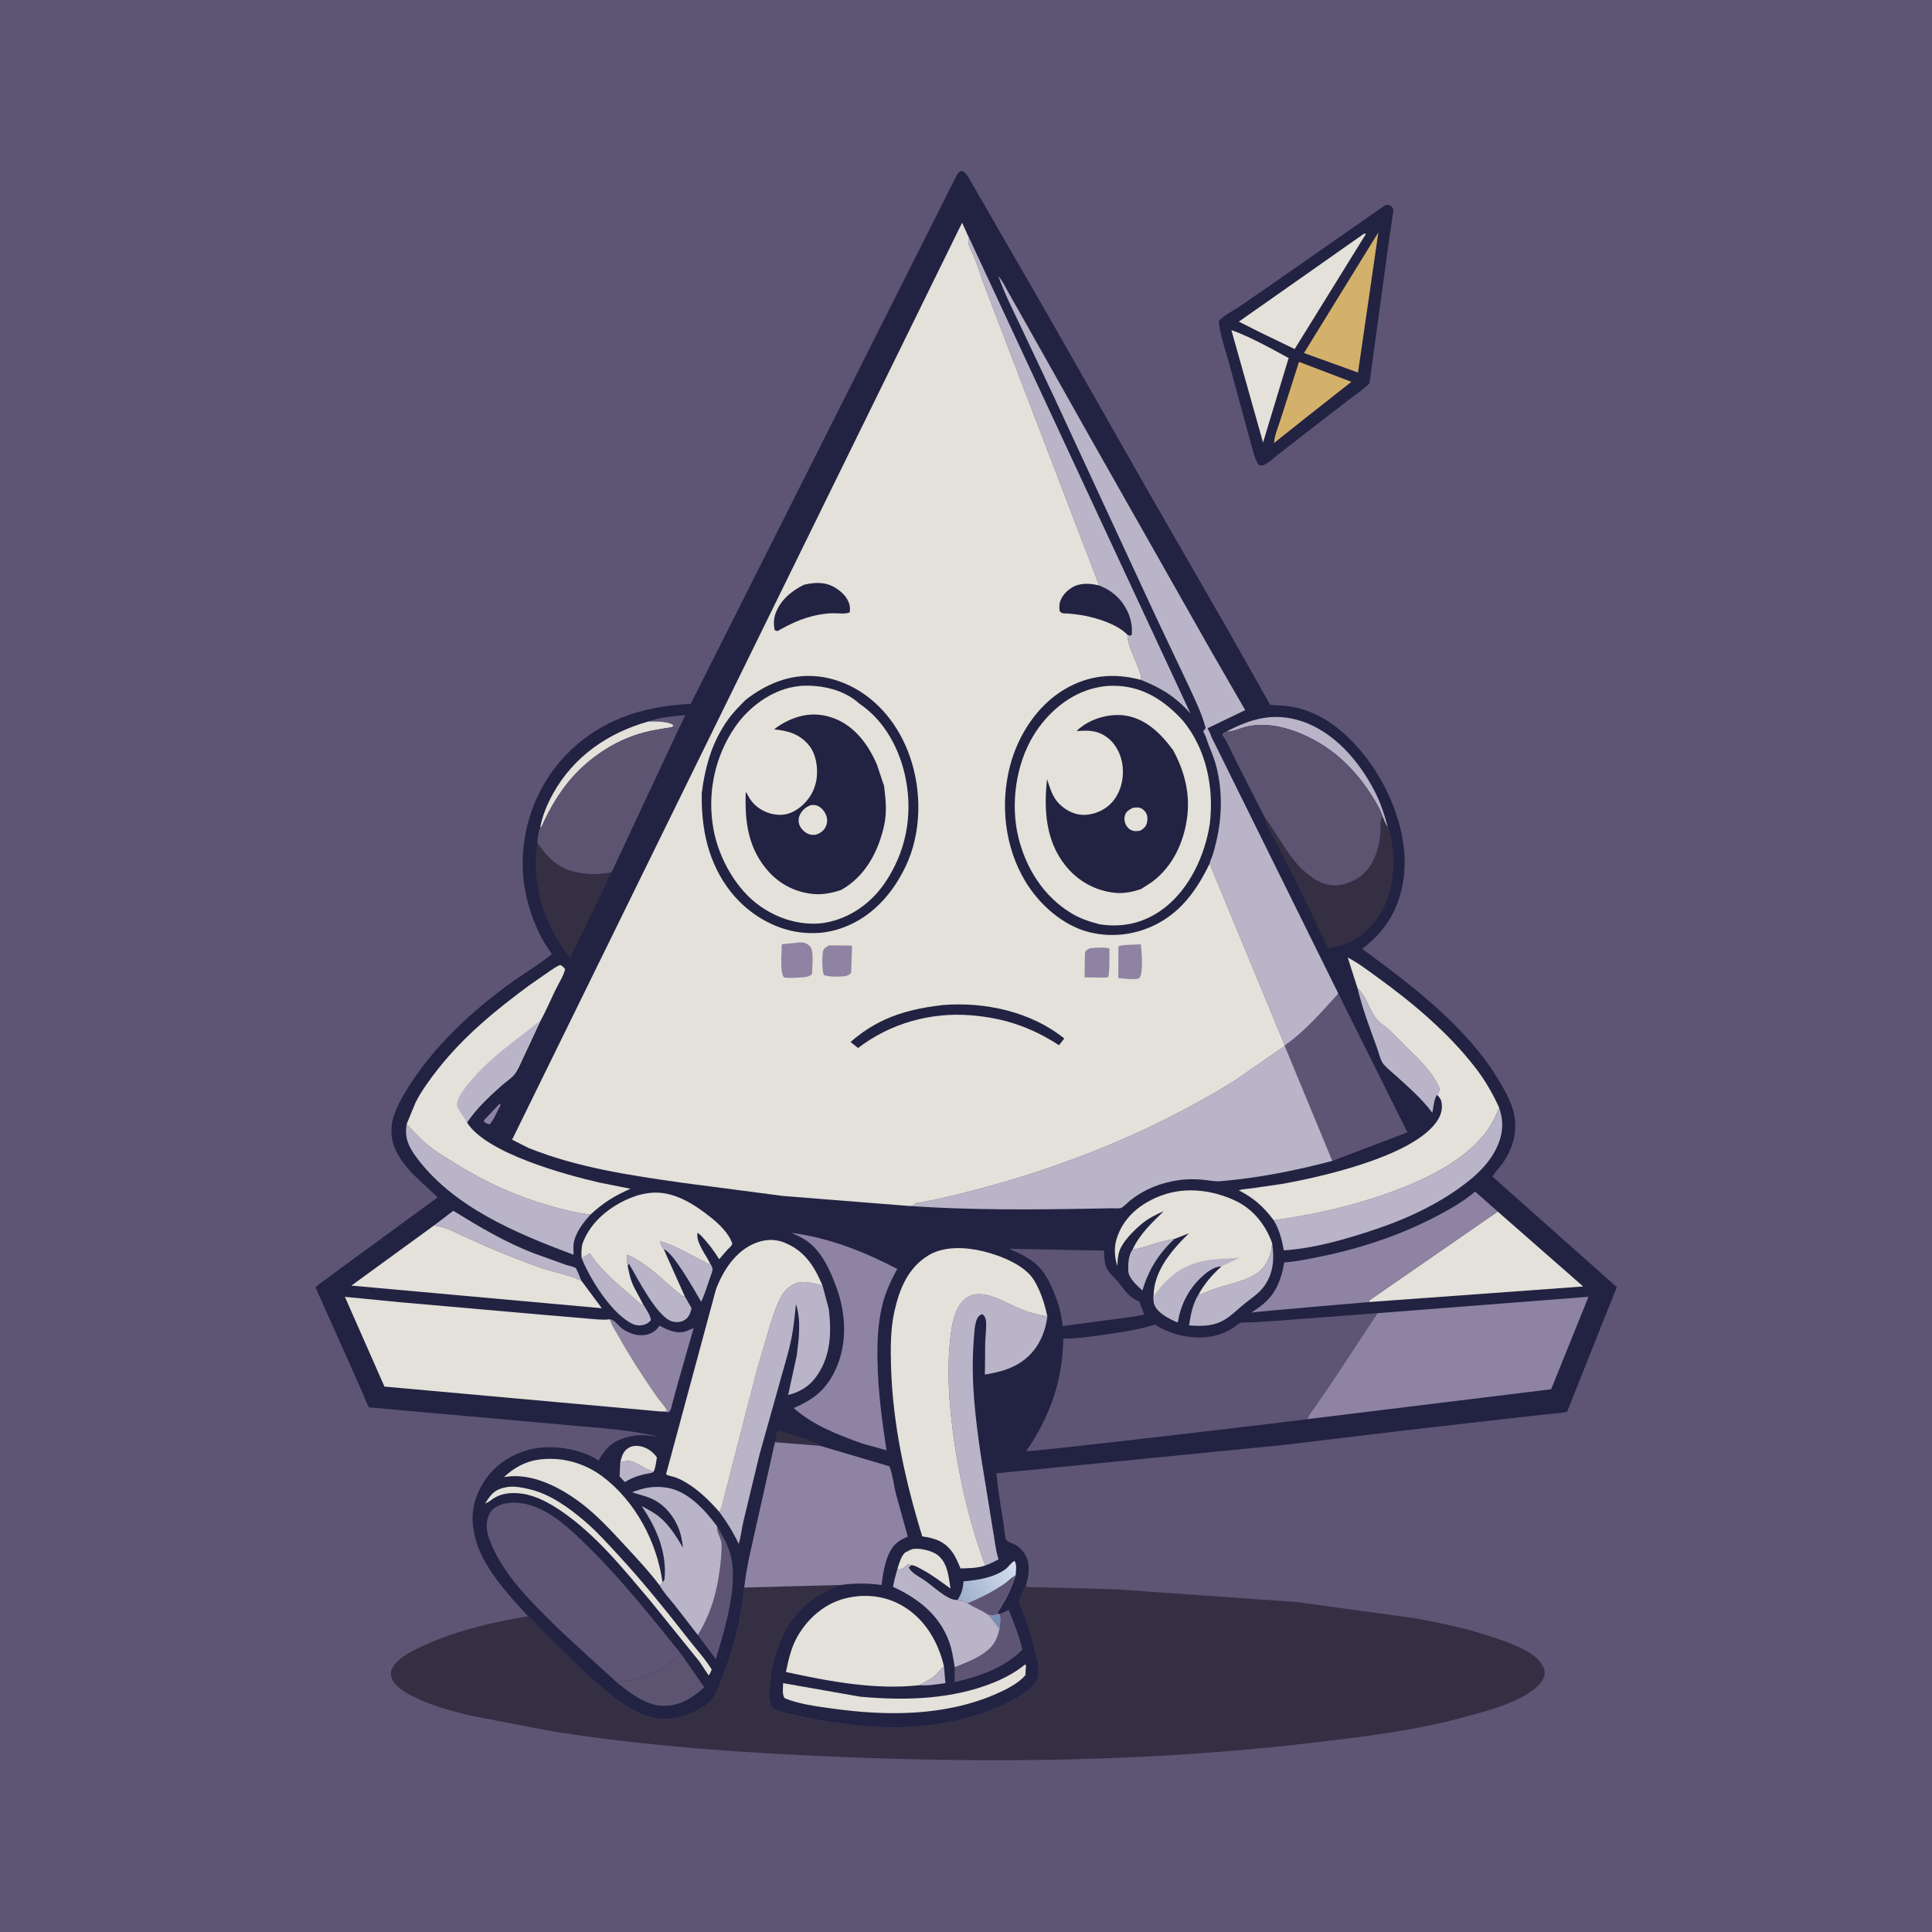 <svg version="1.1" xmlns="http://www.w3.org/2000/svg" style="display: block;" viewBox="0 0 2048 2048" width="1024" height="1024">
<defs>
	<linearGradient id="Gradient1" gradientUnits="userSpaceOnUse" x1="1017.06" y1="1693.48" x2="1073.02" y2="1658.8">
		<stop class="stop0" offset="0" stop-opacity="1" stop-color="rgb(158,174,203)"/>
		<stop class="stop1" offset="1" stop-opacity="1" stop-color="rgb(212,221,238)"/>
	</linearGradient>
</defs>
<path transform="translate(0,0)" fill="rgb(94,85,117)" d="M -0 -0 L 2048 0 L 2048 2048 L -0 2048 L -0 -0 z"/>
<path transform="translate(0,0)" fill="rgb(34,34,66)" d="M 1468.37 217.5 C 1471.69 216.824 1471.8 217.006 1474.87 218.5 C 1475.51 219.5 1476.48 220.355 1476.79 221.5 C 1477.35 223.576 1476.36 227.887 1476.03 230.039 L 1472.74 252.446 L 1451.67 406.356 C 1444.6 413.346 1435.86 419.049 1428.01 425.152 L 1378.8 463.15 L 1353.56 482.847 C 1349.42 486.095 1344.81 490.555 1340.03 492.748 C 1337.51 493.908 1336.99 493.787 1334.5 492.958 C 1329.77 487.333 1327.7 475.296 1325.55 468.268 L 1303.2 386.237 C 1299.15 371.323 1293.5 356.04 1291.89 340.663 C 1297.4 334.067 1307.87 329.072 1314.99 324.228 L 1360 293.096 L 1468.37 217.5 z"/>
<path transform="translate(0,0)" fill="rgb(212,177,106)" d="M 1376.99 383.576 L 1432.51 404.759 L 1383.03 443.739 L 1350.49 469.646 C 1350.95 461.36 1355.43 451.339 1357.89 443.286 L 1376.99 383.576 z"/>
<path transform="translate(0,0)" fill="rgb(227,225,217)" d="M 1305.3 349.874 C 1325.8 357.261 1346.84 369.133 1366.02 379.54 L 1345.87 446.008 L 1338.89 469.122 L 1305.3 349.874 z"/>
<path transform="translate(0,0)" fill="rgb(212,177,106)" d="M 1461.14 246.261 L 1439.55 394.907 L 1398.24 379.996 L 1382.27 374.203 L 1461.14 246.261 z"/>
<path transform="translate(0,0)" fill="rgb(227,225,217)" d="M 1446.21 247.5 L 1447.9 248.047 L 1372.4 370.021 L 1335.56 352.214 L 1313.21 340.947 L 1446.21 247.5 z"/>
<path transform="translate(0,0)" fill="rgb(53,47,68)" d="M 788.879 1682.83 L 892.223 1680.08 C 889.007 1680.85 886.052 1681.52 883.139 1683.11 C 876.375 1686.79 869.62 1689.7 863.197 1694.09 C 842.464 1708.28 829.57 1729.35 822.369 1753.09 C 818.425 1766.1 816.095 1779.62 815.94 1793.22 C 815.88 1798.48 815.616 1803.81 817.5 1808.8 C 821.71 1813.93 831.78 1815.5 838 1817.03 C 862.25 1823.03 887.445 1826.83 912.285 1829.3 C 960.275 1834.06 1011.61 1829.51 1056.26 1810.32 C 1067.78 1805.37 1080.24 1799.57 1089.93 1791.5 C 1095.39 1786.96 1100.06 1782.31 1100.74 1774.89 C 1101.65 1765.03 1098.61 1754.55 1096.04 1745.11 C 1093.19 1734.67 1090.2 1724.09 1086.5 1713.91 C 1084.64 1708.8 1081.85 1703.49 1080.5 1698.27 C 1080.03 1696.43 1081.24 1694.81 1082 1693.21 C 1083.88 1689.3 1085.1 1684.95 1087.3 1681.22 L 1088.48 1681.73 C 1090.9 1682.71 1094.13 1682.42 1096.71 1682.49 L 1115.22 1682.91 L 1183.05 1684.73 L 1375.03 1698.24 L 1500.65 1715.52 C 1531.11 1721.22 1560.87 1727.53 1590.11 1738.06 C 1605.33 1743.53 1629.88 1752.26 1636.48 1768.12 C 1637.88 1771.48 1637.6 1776.27 1635.92 1779.5 C 1632.54 1786 1626.84 1790.73 1620.79 1794.62 C 1600.8 1807.49 1574.93 1813.95 1552.15 1820.23 C 1498.39 1835.05 1440.76 1841.63 1385.5 1848.05 C 1220.34 1867.23 1052.56 1869.26 886.577 1862.23 C 786.07 1857.97 685.824 1851.17 586.381 1835.42 L 500.46 1818.96 C 477.885 1813.64 453.386 1807.16 433.069 1795.74 C 425.514 1791.49 416.835 1785.83 414.627 1776.91 C 413.634 1772.9 414.946 1769.51 417.129 1766.14 C 422.261 1758.21 432.616 1752.52 440.94 1748.29 C 473.058 1732 511.972 1721.83 547.297 1715.44 L 559.887 1713.35 C 561.629 1714.35 564.126 1717.62 565.62 1719.14 L 581.327 1734.93 C 607.885 1761.03 635.847 1791 667.687 1810.58 C 683.045 1820.02 701.302 1825.15 719.227 1820.6 L 721 1820.13 C 731.455 1817.42 742.338 1812.42 750.703 1805.48 C 758.757 1798.8 761.502 1788.74 765.222 1779.32 C 777.763 1747.55 785.702 1716.84 788.879 1682.83 z"/>
<path transform="translate(0,0)" fill="rgb(34,34,66)" d="M 559.887 1713.35 C 538.191 1689.75 509.999 1659.79 503.114 1627.35 L 502.734 1625.5 C 498.474 1605.55 501.936 1588.69 512.5 1571.52 C 523.996 1552.83 542.705 1540.84 563.878 1536.02 C 584.964 1531.23 614.939 1535.58 633.313 1547.48 L 634.455 1548.24 C 638.659 1541.18 642.647 1534.99 649.504 1530.18 C 659.874 1522.91 677.396 1519.7 689.882 1522.02 C 692.128 1522.44 694.222 1522.48 696.5 1522.52 C 669.937 1516.39 642.529 1514.14 615.423 1511.9 L 554.031 1506.38 L 391.241 1491.89 C 388.734 1488.17 387.25 1483.33 385.5 1479.2 L 376.124 1457.97 L 334.543 1364.87 C 336.733 1361.91 340.439 1359.77 343.385 1357.58 L 363.419 1342.75 L 463.942 1269.28 L 436.513 1243.5 C 423.54 1228.7 413.274 1214.74 415.142 1194.02 C 416.491 1179.06 426.188 1162.92 434.105 1150.5 C 460.891 1108.5 499.101 1072.83 539.189 1043.62 C 554.175 1032.7 570.512 1023.05 584.925 1011.47 C 581.557 1005.7 577.463 1000.53 574.329 994.575 C 562.976 973.019 555.299 947.131 554.211 922.75 C 552.268 879.228 567.71 835.14 597.423 803.055 C 633.813 763.76 680.057 748.502 732.126 746.196 L 1013.02 188.074 C 1014.72 184.582 1015.71 182.402 1019.5 181.098 C 1023.89 182.932 1025.27 185.993 1027.7 189.924 L 1113.06 337.94 L 1217.65 521.77 L 1302.75 669.743 L 1346.43 747.151 L 1364.11 748.41 C 1399.85 752.696 1427.31 775.947 1448.54 803.575 C 1474.83 837.788 1493.74 886.895 1487.97 930.5 C 1483.71 962.646 1469.63 986.142 1443.97 1005.87 C 1497.37 1045.02 1556.9 1089.96 1590.5 1148.07 C 1595.84 1157.3 1601.61 1167.62 1604.27 1178.03 C 1609.27 1197.68 1604.42 1216.31 1593.07 1232.83 C 1589.67 1237.78 1585.08 1242.07 1582.05 1247.22 L 1713.87 1364.4 L 1661.18 1496.51 C 1655.5 1497.97 1648.95 1498.2 1643.08 1498.83 L 1610.1 1502.42 L 1488.15 1516.43 L 1360.33 1531.78 L 1056.29 1561.78 C 1057.8 1579.85 1061.15 1597.97 1063.93 1615.9 C 1064.6 1620.21 1064.87 1628.86 1066.7 1632.55 C 1067.69 1634.53 1074.64 1636.45 1076.83 1637.8 C 1081.07 1640.39 1085.32 1644.98 1087.5 1649.43 C 1092.49 1659.61 1090.49 1670.89 1087.3 1681.22 C 1085.1 1684.95 1083.88 1689.3 1082 1693.21 C 1081.24 1694.81 1080.03 1696.43 1080.5 1698.27 C 1081.85 1703.49 1084.64 1708.8 1086.5 1713.91 C 1090.2 1724.09 1093.19 1734.67 1096.04 1745.11 C 1098.61 1754.55 1101.65 1765.03 1100.74 1774.89 C 1100.06 1782.31 1095.39 1786.96 1089.93 1791.5 C 1080.24 1799.57 1067.78 1805.37 1056.26 1810.32 C 1011.61 1829.51 960.275 1834.06 912.285 1829.3 C 887.445 1826.83 862.25 1823.03 838 1817.03 C 831.78 1815.5 821.71 1813.93 817.5 1808.8 C 815.616 1803.81 815.88 1798.48 815.94 1793.22 C 816.095 1779.62 818.425 1766.1 822.369 1753.09 C 829.57 1729.35 842.464 1708.28 863.197 1694.09 C 869.62 1689.7 876.375 1686.79 883.139 1683.11 C 886.052 1681.52 889.007 1680.85 892.223 1680.08 L 788.879 1682.83 C 785.702 1716.84 777.763 1747.55 765.222 1779.32 C 761.502 1788.74 758.757 1798.8 750.703 1805.48 C 742.338 1812.42 731.455 1817.42 721 1820.13 L 719.227 1820.6 C 701.302 1825.15 683.045 1820.02 667.687 1810.58 C 635.847 1791 607.885 1761.03 581.327 1734.93 L 565.62 1719.14 C 564.126 1717.62 561.629 1714.35 559.887 1713.35 z"/>
<path transform="translate(0,0)" fill="rgb(142,131,162)" d="M 529.095 1170.5 C 530.239 1170.47 529.616 1170.37 530.909 1171.05 C 527.147 1177.47 523.871 1186.56 519.016 1191.93 L 516.5 1191.07 L 513.161 1189.5 L 513.115 1187.5 L 529.095 1170.5 z"/>
<path transform="translate(0,0)" fill="rgb(185,180,199)" d="M 1000.65 1766.44 L 1002.19 1784.24 C 993.636 1785.24 983.526 1787.24 974.952 1786.35 C 981.82 1781.61 988.676 1779.68 994.325 1772.82 C 996.05 1770.73 997.809 1768.97 999.834 1767.16 L 1000.65 1766.44 z"/>
<path transform="translate(0,0)" fill="rgb(94,85,117)" d="M 687.628 764.722 C 700.075 760.068 713.437 759.504 726.521 757.991 L 719.281 773.023 L 712.031 770.943 L 713.765 769.468 L 713 767.945 C 704.906 764.39 696.297 764.861 687.628 764.722 z"/>
<path transform="translate(0,0)" fill="rgb(53,47,68)" d="M 821.456 1528.82 C 822.089 1525.77 822.646 1518.64 824.556 1516.49 C 835.849 1519.42 846.827 1522.44 857.689 1526.74 C 861.836 1528.38 865.992 1529.43 869.258 1532.59 L 821.456 1528.82 z"/>
<path transform="translate(0,0)" fill="rgb(185,180,199)" d="M 657.529 1550 C 660.449 1549.33 664.124 1548.27 667.129 1548.73 C 675.562 1550.03 684.087 1557.89 692.972 1559.92 C 691.485 1561.02 691.876 1561.04 690.432 1561.3 C 679.155 1563.37 672.332 1565.25 662.271 1571.01 L 656.773 1565 L 657.529 1550 z"/>
<path transform="translate(0,0)" fill="rgb(227,225,217)" d="M 657.529 1550 C 659.319 1543.35 660.635 1537.82 667.184 1534.3 C 671.266 1532.1 677.317 1532.39 681.596 1533.8 C 687.694 1535.79 692.724 1539.72 696.334 1544.97 C 695.536 1550.05 695.01 1555.16 692.972 1559.92 C 684.087 1557.89 675.562 1550.03 667.129 1548.73 C 664.124 1548.27 660.449 1549.33 657.529 1550 z"/>
<path transform="translate(0,0)" fill="rgb(227,225,217)" d="M 951.302 1663.01 C 952.89 1658.02 955.542 1648.39 959.932 1645.47 L 961.658 1644.63 C 963.41 1643.74 965.066 1642.71 967 1642.22 C 974.098 1640.44 987.75 1643.79 993.5 1648.11 C 1004.75 1656.57 1005.45 1671.13 1007.6 1683.92 C 997.958 1677.05 988.37 1669.71 977.956 1664.04 C 974.193 1661.99 970.365 1659.56 966.058 1659.04 L 962 1658.34 L 959.197 1661.15 C 957.453 1662.88 955.845 1663.24 953.52 1663.85 L 951.302 1663.01 z"/>
<path transform="translate(0,0)" fill="rgb(185,180,199)" d="M 1200.47 1324.87 C 1215.47 1321.8 1229.5 1315.69 1244.89 1313.38 C 1228.24 1328.83 1217.4 1346.21 1211.03 1368.01 C 1205.49 1362.77 1196.19 1355.01 1195.98 1347.04 C 1195.79 1339.79 1196.11 1331.73 1200 1325.32 L 1200.47 1324.87 z"/>
<path transform="translate(0,0)" fill="rgb(185,180,199)" d="M 703.628 1324.29 C 701.472 1321.81 700.575 1318.74 699.428 1315.71 C 708.012 1317.93 716.105 1321.77 724 1325.76 L 745.617 1336.89 C 746.375 1337.29 750.29 1339.76 750.973 1339.79 C 751.557 1339.81 752.054 1339.34 752.595 1339.12 C 753.116 1339.36 754.774 1342.84 755.01 1343.5 C 756.075 1346.47 753.87 1350.96 752.897 1353.82 C 749.892 1362.66 747.174 1371.45 743.295 1379.96 C 736.937 1369.27 714.125 1327.81 703.628 1324.29 z"/>
<path transform="translate(0,0)" fill="rgb(227,225,217)" d="M 687.628 764.722 C 696.297 764.861 704.906 764.39 713 767.945 L 713.765 769.468 L 712.031 770.943 C 699.233 772.812 686.533 774.89 674.221 778.959 C 644.828 788.673 617.156 808.985 598.698 833.746 C 588.934 846.844 580.664 861.24 574.203 876.243 C 573.681 876.64 573.191 877.093 572.615 877.406 C 574.96 864.387 580.142 852.187 586.585 840.688 C 608.562 801.466 644.951 776.671 687.628 764.722 z"/>
<path transform="translate(0,0)" fill="rgb(185,180,199)" d="M 625.366 1328.79 C 640.134 1351.13 660.805 1365.7 680.358 1383.49 L 681.662 1382.69 L 682.053 1382.94 C 684.534 1387.34 689.771 1394.62 689.904 1399.5 C 688.629 1400.85 687.454 1402.23 685.749 1403.05 C 680.862 1405.39 675.814 1405.71 670.849 1403.5 C 649.119 1393.85 625.004 1355.31 616.603 1333.62 L 625.366 1328.79 z"/>
<path transform="translate(0,0)" fill="rgb(185,180,199)" d="M 1299.94 775.52 C 1326.2 761.826 1349.71 755.016 1378.75 764.176 C 1413.6 775.166 1440.66 806.666 1456.94 838.259 C 1463.34 850.665 1467.65 863.599 1471.22 877.07 C 1468.57 873.526 1467.04 869.306 1465.35 865.253 L 1465.34 865.051 C 1463.12 857.738 1458.26 849.911 1454.21 843.466 C 1441.98 824.007 1426.63 806.689 1407.74 793.5 C 1384.98 777.621 1352.28 764.176 1324.09 769.701 L 1322.5 770.039 C 1315.99 771.391 1307.55 775.506 1301.29 775.544 L 1299.94 775.52 z"/>
<path transform="translate(0,0)" fill="url(#Gradient1)" d="M 1015.07 1696.01 C 1019.43 1689.07 1020.7 1684.24 1021.41 1676.28 C 1036.12 1675.07 1053.4 1672.37 1065.74 1663.48 C 1069.18 1661 1071.79 1656.34 1075.5 1654.6 C 1078.04 1658.82 1076.94 1665.1 1076.6 1669.82 C 1074.44 1676.63 1071.92 1683.06 1068.83 1689.51 C 1066.38 1694.61 1063.6 1699.46 1060.66 1704.3 C 1059.39 1706.38 1057.37 1708.54 1057.51 1711 C 1054.59 1712.74 1051.15 1712.1 1047.88 1711.95 C 1041.09 1707 1032.57 1704.45 1025.61 1699.42 C 1023.77 1698.06 1022.9 1697.49 1020.57 1697.18 C 1019.05 1696.97 1018.1 1696.9 1016.53 1696.46 L 1015.07 1696.01 z"/>
<path transform="translate(0,0)" fill="rgb(94,85,117)" d="M 1076.6 1669.82 C 1074.44 1676.63 1071.92 1683.06 1068.83 1689.51 C 1066.38 1694.61 1063.6 1699.46 1060.66 1704.3 C 1059.39 1706.38 1057.37 1708.54 1057.51 1711 C 1054.59 1712.74 1051.15 1712.1 1047.88 1711.95 C 1041.09 1707 1032.57 1704.45 1025.61 1699.42 C 1039.28 1694.04 1051.94 1687.37 1064.15 1679.21 C 1067.95 1676.67 1070.97 1673.17 1074.88 1670.82 L 1076.6 1669.82 z"/>
<path transform="translate(0,0)" fill="rgb(185,180,199)" d="M 665.346 1341.75 C 664.521 1337.9 664.777 1333.95 664.813 1330.04 C 688.073 1339.94 704.336 1359.59 724.303 1374.53 L 725.709 1373.73 L 733.176 1386.92 C 731.656 1391.68 730.617 1396.12 726.187 1398.99 C 722.032 1401.68 717.783 1401.96 713 1400.88 C 696.746 1397.18 675.148 1353.51 666.576 1339.5 L 665.346 1341.75 z"/>
<path transform="translate(0,0)" fill="rgb(94,85,117)" d="M 1059.49 1710.91 L 1069.31 1706.59 C 1074.86 1720.33 1080.36 1734.24 1083.82 1748.68 C 1064.39 1768.18 1038.15 1777.02 1011.87 1783.09 L 1012.05 1767.33 C 1021.84 1763.48 1031.89 1759.62 1040.79 1753.9 C 1051.94 1746.73 1056.64 1739.85 1059.46 1727.08 C 1060.27 1721.63 1061.04 1716.27 1059.49 1710.91 z"/>
<path transform="translate(0,0)" fill="rgb(227,225,217)" d="M 538.011 1576.26 C 545.845 1575.21 553.57 1576.82 561.153 1578.6 C 583.058 1583.75 602.637 1597.89 619.5 1612.23 C 632.169 1623 643.393 1635.45 654.665 1647.64 C 681.03 1676.15 705.405 1706.4 729.295 1737.01 C 737.594 1747.64 747.426 1758.38 754.5 1769.79 L 751.849 1775.5 L 750.854 1775.5 L 741.212 1761.02 L 689.174 1696.69 C 660.747 1662.99 631.738 1626.95 595.045 1601.86 C 582.781 1593.47 568.512 1585.51 553.568 1583.37 C 542.096 1581.72 530.326 1582.74 520.896 1589.97 C 518.664 1591.69 516.743 1592.73 514.168 1593.86 L 517.336 1589.04 C 523.165 1580.56 528.003 1578.08 538.011 1576.26 z"/>
<path transform="translate(0,0)" fill="rgb(94,85,117)" d="M 760.169 1617.99 C 765.319 1626.83 770.808 1636.17 773.809 1646 C 781.473 1671.11 773.626 1705.87 767.061 1730.55 L 758.841 1758.8 L 739.719 1733.2 C 753.616 1710.88 760.35 1687 763.367 1661 C 764.295 1653 765.377 1644.56 764.888 1636.5 C 764.491 1629.96 760.046 1625.61 760.13 1619 L 760.169 1617.99 z"/>
<path transform="translate(0,0)" fill="rgb(185,180,199)" d="M 460.004 1299.09 L 480.477 1283.49 C 508.287 1300.57 535.687 1316.97 566.301 1328.68 L 600.036 1340.81 C 601.731 1341.38 608.992 1342.99 610.082 1344.05 C 611.948 1345.85 614.952 1355.04 616.378 1357.71 C 603.049 1351.17 586.219 1348.53 572.062 1343.5 C 540.699 1332.35 510.697 1319.67 480.699 1305.34 C 473.808 1302.05 467.5 1300.27 460.004 1299.09 z"/>
<path transform="translate(0,0)" fill="rgb(185,180,199)" d="M 1348.5 1317.77 C 1351.01 1334.61 1350 1350.32 1339.37 1364.37 C 1334.23 1371.17 1326.8 1375.97 1320.19 1381.25 C 1306.79 1391.96 1298.71 1402.75 1280.3 1404.93 C 1273.66 1405.72 1267.11 1405.53 1260.46 1404.95 C 1262.15 1393.78 1264.18 1382.5 1270.18 1372.72 L 1270.27 1372.7 C 1276.41 1370.97 1282.3 1367.97 1288.39 1365.92 C 1303.6 1360.81 1324.16 1357.71 1336.26 1346.52 C 1344.31 1339.09 1347.85 1328.43 1348.5 1317.77 z"/>
<path transform="translate(0,0)" fill="rgb(92,84,112)" d="M 721.759 1752.94 L 746.59 1788.59 C 733.747 1800.4 719.647 1809.01 701.5 1808.23 C 684.258 1807.48 666.13 1793.61 653.243 1782.87 C 662.3 1781.66 671.757 1780.76 680.5 1777.99 C 695.155 1773.35 710.491 1763.27 721.759 1752.94 z"/>
<path transform="translate(0,0)" fill="rgb(185,180,199)" d="M 1439 1047.36 C 1449.96 1057.24 1452.5 1076.94 1464.7 1085.5 C 1473.99 1092.02 1481.76 1100.78 1489.72 1108.83 C 1502.99 1122.25 1518.92 1136.07 1526.01 1154 C 1525.82 1156.92 1525 1158.27 1523.54 1160.72 C 1520.17 1163.53 1519.53 1174.71 1518.25 1179.61 C 1507.98 1165.5 1494.07 1153.39 1481.21 1141.64 C 1476.54 1137.38 1471.06 1133.11 1466.88 1128.43 C 1463.4 1124.55 1461.66 1116.18 1459.85 1111.19 C 1452.25 1090.29 1444.08 1069.01 1439 1047.36 z"/>
<path transform="translate(0,0)" fill="rgb(142,131,162)" d="M 646.6 1398.49 C 651.715 1399.22 654.499 1404.4 658.382 1407.46 C 668.272 1415.26 683.788 1419.18 694.547 1410.42 C 696.334 1408.97 697.769 1407.1 699.154 1405.27 C 707.545 1409.73 717.056 1414.3 726.796 1411.31 L 735.295 1407.78 L 718.4 1466.83 L 712.543 1488.31 C 711.722 1491.31 711.377 1494.99 709 1497 C 705.908 1496.82 702.752 1496.77 699.708 1496.19 L 707.698 1495.64 C 703.658 1489.46 698.601 1483.89 694.375 1477.77 C 680.464 1457.63 667.174 1437.01 655.258 1415.62 C 652.206 1410.14 648.206 1404.58 646.6 1398.49 z"/>
<path transform="translate(0,0)" fill="rgb(227,225,217)" d="M 1086.49 1764.5 L 1087.59 1765.17 L 1086.94 1775.66 C 1080.02 1784.35 1065.88 1791.29 1055.9 1795.65 C 1001.09 1819.54 939.624 1819.15 881.5 1811.04 C 865.242 1808.77 847.811 1806.52 832.453 1800.5 L 831.54 1799.73 C 828.94 1796.67 830.15 1788.24 830.133 1784.22 L 911.863 1798.56 C 956.01 1802.56 1001.8 1801.79 1044 1787.1 C 1058.89 1781.91 1074.33 1774.62 1086.49 1764.5 z"/>
<path transform="translate(0,0)" fill="rgb(185,180,199)" d="M 951.302 1663.01 L 953.52 1663.85 C 955.845 1663.24 957.453 1662.88 959.197 1661.15 L 962 1658.34 L 966.058 1659.04 C 965.035 1660.15 964.856 1660.65 963.367 1661.11 C 964.724 1666.44 973.331 1670.72 977.862 1673.76 C 987.211 1679.24 1004.39 1697.29 1015.07 1696.01 L 1016.53 1696.46 C 1018.1 1696.9 1019.05 1696.97 1020.57 1697.18 C 1022.9 1697.49 1023.77 1698.06 1025.61 1699.42 C 1032.57 1704.45 1041.09 1707 1047.88 1711.95 C 1051.15 1712.1 1054.59 1712.74 1057.51 1711 L 1059.49 1710.91 C 1061.04 1716.27 1060.27 1721.63 1059.46 1727.08 C 1056.64 1739.85 1051.94 1746.73 1040.79 1753.9 C 1031.89 1759.62 1021.84 1763.48 1012.05 1767.33 C 1010.55 1758.22 1009.37 1749.4 1006.23 1740.66 C 995.843 1711.76 973.512 1694.66 946.671 1682.07 L 948.287 1674.18 L 951.302 1663.01 z"/>
<path transform="translate(0,0)" fill="rgb(124,142,181)" d="M 1057.51 1711 L 1059.49 1710.91 C 1061.04 1716.27 1060.27 1721.63 1059.46 1727.08 L 1047.88 1711.95 C 1051.15 1712.1 1054.59 1712.74 1057.51 1711 z"/>
<path transform="translate(0,0)" fill="rgb(53,47,68)" d="M 569.469 893.29 L 575.512 901.427 C 579.661 907.173 586.017 913.175 592 916.944 L 593.135 917.689 C 601.539 923.131 610.716 925.011 620.5 926.078 L 622.534 926.312 C 630.847 927.225 640.189 926.396 648.345 924.643 L 604.456 1015.27 L 600.929 1011.03 C 575.773 977.258 563.098 935.325 569.469 893.29 z"/>
<path transform="translate(0,0)" fill="rgb(227,225,217)" d="M 699.476 1680.91 C 688.12 1665.83 674.827 1651.68 662.016 1637.83 C 647.572 1622.21 632.465 1605.74 615.378 1592.95 C 593.269 1576.4 564.102 1561.12 535.621 1565.56 L 534.189 1565.79 C 544.223 1556.35 556.295 1549.45 570.04 1547.39 C 594.296 1543.76 619.133 1550.44 638.711 1565.16 C 673.468 1591.29 696.493 1634.68 702.276 1677.38 C 700.855 1678.6 700.387 1679.33 699.476 1680.91 z"/>
<path transform="translate(0,0)" fill="rgb(94,85,117)" d="M 1069.69 1323.81 L 1170.29 1325.71 C 1170.61 1331.29 1170.48 1337.73 1172.59 1342.96 C 1175.44 1350 1180.13 1352.85 1184.74 1358.26 C 1192.15 1366.96 1195.34 1374.49 1206.81 1379.28 L 1207.69 1379.64 L 1213.01 1393.48 L 1201.41 1395.72 L 1126.33 1405.72 C 1125.67 1394.64 1122.63 1383.8 1118.62 1373.5 C 1114.7 1363.44 1109.36 1351.71 1102.02 1343.68 C 1093.48 1334.33 1081.11 1328.76 1069.69 1323.81 z"/>
<path transform="translate(0,0)" fill="rgb(53,47,68)" d="M 1465.35 865.253 C 1467.04 869.306 1468.57 873.526 1471.22 877.07 L 1472.16 877.753 C 1474.37 884.436 1475.35 891.584 1476.19 898.562 C 1479.47 926.026 1474.82 955.083 1457.19 977.069 C 1444.41 992.994 1428.21 1002.86 1407.92 1004.99 L 1371.72 930.196 L 1352.01 891.953 C 1347.68 883.605 1342.49 875.252 1340.37 866.025 C 1356 886.55 1367.11 912.913 1388.5 928.404 L 1389.5 929.114 C 1393.39 931.967 1396.93 934.112 1401.44 935.897 C 1412.95 940.46 1423.05 938.946 1434.15 933.798 C 1454.02 924.587 1461.81 902.876 1463.41 882.377 C 1463.78 877.614 1462.83 871.219 1464.65 866.816 L 1465.35 865.253 z"/>
<path transform="translate(0,0)" fill="rgb(185,180,199)" d="M 626.054 1287.45 C 618.7 1295.38 611.129 1305.17 608.518 1315.89 C 607.457 1320.25 607.918 1325.61 607.978 1330.09 C 547.771 1307.57 479.648 1279.46 440.546 1225.57 C 432.4 1214.34 428.85 1205.47 431.064 1191.57 C 438.596 1199.44 445.371 1207.32 453.928 1214.19 C 462.396 1220.99 471.931 1226.59 481.123 1232.35 C 513.762 1252.81 547.525 1268.31 584.678 1278.72 C 598.157 1282.5 612.084 1286.1 626.054 1287.45 z"/>
<path transform="translate(0,0)" fill="rgb(185,180,199)" d="M 702.276 1677.38 L 704.366 1674.49 C 707.231 1645.71 696.054 1619.81 680.176 1596.56 C 686.638 1599.91 693.379 1603.41 699.032 1608.04 C 709.424 1616.54 717.287 1629.27 724.021 1640.72 C 723.091 1632.22 721.56 1624.71 717.988 1616.9 C 712.134 1604.12 702.159 1593.29 688.97 1587.88 C 682.96 1585.42 676.25 1584.1 670.058 1581.83 C 682.814 1576.92 693.343 1574.91 706.907 1577.01 C 729.232 1580.48 747.509 1600.91 760.169 1617.99 L 760.13 1619 C 760.046 1625.61 764.491 1629.96 764.888 1636.5 C 765.377 1644.56 764.295 1653 763.367 1661 C 760.35 1687 753.616 1710.88 739.719 1733.2 L 715.092 1701.39 C 709.759 1694.89 703.574 1688.21 699.476 1680.91 C 700.387 1679.33 700.855 1678.6 702.276 1677.38 z"/>
<path transform="translate(0,0)" fill="rgb(185,180,199)" d="M 1589.15 1174.16 C 1594.55 1189.96 1593.15 1203.18 1585.8 1218.15 C 1579.32 1231.34 1568.29 1242.7 1556.91 1251.82 C 1528.59 1274.5 1493.22 1291.33 1458.92 1302.83 C 1427.53 1313.36 1394.05 1323.25 1360.9 1325.45 C 1358.83 1313.87 1356.24 1303.77 1350.2 1293.55 C 1397.34 1287.12 1445.41 1275.79 1489.56 1257.86 C 1521.8 1244.77 1558.73 1225.15 1578.5 1195.42 C 1582.79 1188.97 1586.15 1181.28 1589.15 1174.16 z"/>
<path transform="translate(0,0)" fill="rgb(227,225,217)" d="M 617.163 1319.15 C 624.826 1297.35 642.769 1281.74 663.309 1272.01 C 670.626 1268.55 678.472 1265.97 686.5 1264.88 L 688.084 1264.65 C 712.908 1261.46 735.235 1275.97 753.698 1290.66 C 762.478 1297.65 772.811 1307.5 776.287 1318.5 C 775.196 1321.03 773.712 1322.3 771.698 1324.07 L 762.36 1334.8 C 756.432 1325.32 750.647 1317.67 742.946 1309.53 L 739.5 1306.76 C 737.142 1316.36 748.648 1330.66 752.595 1339.12 C 752.054 1339.34 751.557 1339.81 750.973 1339.79 C 750.29 1339.76 746.375 1337.29 745.617 1336.89 L 724 1325.76 C 716.105 1321.77 708.012 1317.93 699.428 1315.71 C 700.575 1318.74 701.472 1321.81 703.628 1324.29 L 725.709 1373.73 L 724.303 1374.53 C 704.336 1359.59 688.073 1339.94 664.813 1330.04 C 664.777 1333.95 664.521 1337.9 665.346 1341.75 C 666.631 1348.05 667.815 1354.55 670.317 1360.5 C 673.557 1368.21 678.191 1375.16 681.662 1382.69 L 680.358 1383.49 C 660.805 1365.7 640.134 1351.13 625.366 1328.79 L 616.603 1333.62 C 615.984 1328.53 616.448 1324.16 617.163 1319.15 z"/>
<path transform="translate(0,0)" fill="rgb(185,180,199)" d="M 1026.78 250.964 L 1262.01 756.485 C 1246.48 738.774 1230.98 729.272 1209.2 720.645 C 1209.89 715.141 1208.12 712.2 1206.21 706.995 C 1202.87 697.86 1194.68 682.231 1195.15 672.927 L 1198 673.834 L 1199.68 672.892 C 1200.4 664.732 1198.98 656.511 1195.6 649.051 C 1189.44 635.422 1178.96 626.037 1165.18 620.66 L 1040.94 296 C 1037.66 284.423 1032.64 272.299 1027.61 261.37 C 1025.9 257.68 1026.32 254.902 1026.78 250.964 z"/>
<path transform="translate(0,0)" fill="rgb(227,225,217)" d="M 1451.1 1380.23 L 1451.48 1378.45 L 1587.65 1284.29 L 1678.23 1363.71 L 1451.1 1380.23 z"/>
<path transform="translate(0,0)" fill="rgb(185,180,199)" d="M 762.656 1602.87 C 765.091 1598.78 766.07 1592.66 767.438 1588.03 L 779.339 1541.44 L 802.598 1451.5 L 817.119 1402.13 C 820.266 1392.7 823.445 1382.69 828.349 1374.01 C 831.232 1368.91 834.641 1365.47 839.587 1362.36 C 849.662 1356.01 861.24 1360.23 871.907 1362.72 L 878.617 1387.85 C 881.638 1414.32 880.572 1439.77 863.552 1461.55 C 856.638 1470.41 846.244 1476.14 835.455 1478.75 L 844.506 1437.23 C 846.841 1419.1 849.443 1400.08 843.72 1382.28 C 842.529 1394.47 841.385 1406.62 838.992 1418.65 C 836.351 1431.94 832.277 1444.99 828.651 1458.03 L 805.065 1542.05 L 788.151 1612.28 C 786.305 1620.32 785.365 1628.84 783.122 1636.73 C 777.413 1624.48 770.673 1613.73 762.656 1602.87 z"/>
<path transform="translate(0,0)" fill="rgb(185,180,199)" d="M 1044.43 1659.53 C 1028.07 1615.51 1017.54 1570.82 1011.02 1524.38 C 1005.88 1487.76 1003.21 1450.32 1007.98 1413.5 C 1009.57 1401.23 1013.27 1383.97 1023.82 1376.31 C 1041.06 1363.79 1065.1 1380.92 1081.7 1387.61 C 1090.73 1391.26 1100.65 1393.91 1110.24 1395.54 C 1107.75 1413.82 1100.46 1430.12 1085.5 1441.64 C 1073.28 1451.05 1058.95 1454.67 1044.03 1457.11 L 1044.38 1422.53 C 1044.67 1415.23 1045.82 1407.16 1045.16 1399.92 C 1044.98 1397.96 1044.12 1395.72 1042.71 1394.29 C 1041.88 1393.45 1041.89 1393.53 1041 1393.06 C 1038.31 1394.27 1037 1395.22 1035.74 1398 C 1033.03 1403.96 1032.83 1412.97 1032.29 1419.53 C 1028.93 1460.64 1033.66 1501.52 1039.6 1542.17 L 1052.41 1621.11 C 1054.35 1631.32 1055.22 1643.26 1058.56 1652.94 C 1053.9 1655.48 1049.41 1657.67 1044.43 1659.53 z"/>
<path transform="translate(0,0)" fill="rgb(142,131,162)" d="M 1451.1 1380.23 C 1450.99 1380.32 1337.94 1389.75 1326.43 1391.4 L 1334.54 1385.89 C 1351.51 1373.81 1357.92 1358.17 1361.36 1338.19 C 1374.36 1337.41 1387.99 1334.41 1400.75 1331.8 C 1442.16 1323.34 1483.74 1309.52 1521.28 1290.02 C 1536.31 1282.22 1550.73 1274.14 1563.7 1263.12 L 1587.65 1284.29 L 1451.48 1378.45 L 1451.1 1380.23 z"/>
<path transform="translate(0,0)" fill="rgb(227,225,217)" d="M 460.004 1299.09 C 467.5 1300.27 473.808 1302.05 480.699 1305.34 C 510.697 1319.67 540.699 1332.35 572.062 1343.5 C 586.219 1348.53 603.049 1351.17 616.378 1357.71 L 637.964 1386.78 L 372.475 1362.8 L 460.004 1299.09 z"/>
<path transform="translate(0,0)" fill="rgb(142,131,162)" d="M 838.865 1306.83 C 879.415 1312.28 914.997 1326.41 951.145 1345.08 C 944.956 1356.44 939.626 1367.63 936.178 1380.14 C 930.57 1400.49 929.768 1422.25 930.188 1443.25 C 930.834 1475.57 934.942 1505.45 939.687 1537.32 L 913.85 1530.19 C 887.713 1520.68 862.516 1511.19 841.253 1492.6 C 862.739 1483.39 875.898 1473.09 885.797 1451.61 C 898.42 1424.22 896.838 1392.39 886.592 1364.55 C 880.084 1346.86 871.704 1327.65 856.171 1316.07 C 850.928 1312.16 844.776 1309.56 838.865 1306.83 z"/>
<path transform="translate(0,0)" fill="rgb(94,85,117)" d="M 1418.69 1053.22 L 1491.97 1200.33 L 1412.35 1230.6 L 1361.89 1108.71 L 1361.92 1108.21 C 1383.23 1093.32 1401.35 1072.44 1418.69 1053.22 z"/>
<path transform="translate(0,0)" fill="rgb(227,225,217)" d="M 974.952 1786.35 C 928.064 1791.68 878.723 1782.3 833.127 1772.39 C 835.891 1758.9 838.783 1745.87 845.819 1733.86 C 856.888 1714.96 874.639 1699.63 896.198 1694.31 C 917.623 1689.02 939.696 1691.65 958.565 1703.38 C 981.221 1717.47 994.731 1741.08 1000.65 1766.44 L 999.834 1767.16 C 997.809 1768.97 996.05 1770.73 994.325 1772.82 C 988.676 1779.68 981.82 1781.61 974.952 1786.35 z"/>
<path transform="translate(0,0)" fill="rgb(227,225,217)" d="M 1200.47 1324.87 C 1208.07 1308.14 1220.69 1296.61 1233.55 1283.93 C 1224.73 1287.8 1216.86 1291.71 1209.45 1298.02 C 1201.46 1304.82 1190.31 1315.93 1186.69 1325.96 C 1184.86 1331.02 1184.72 1336.97 1184.3 1342.3 C 1180.55 1328.16 1180.65 1318.23 1186.87 1304.93 C 1195.78 1285.87 1213.02 1273.76 1232.43 1266.83 C 1257.56 1257.86 1286.17 1261.6 1310 1273.03 C 1328.52 1281.9 1341.81 1298.64 1348.5 1317.77 C 1347.85 1328.43 1344.31 1339.09 1336.26 1346.52 C 1324.16 1357.71 1303.6 1360.81 1288.39 1365.92 C 1282.3 1367.97 1276.41 1370.97 1270.27 1372.7 C 1276.43 1361.19 1285.17 1350.97 1294.94 1342.35 C 1286.51 1342.24 1277.7 1349.48 1272 1355.09 C 1259.12 1367.75 1251.09 1383.99 1248.41 1401.81 C 1240.16 1398.23 1227.32 1392.01 1223.79 1383 C 1222.71 1380.22 1222.81 1377.13 1222.84 1374.2 L 1222.86 1372.55 C 1223.48 1346.72 1242.88 1324.19 1260.43 1307.29 L 1244.89 1313.38 C 1229.5 1315.69 1215.47 1321.8 1200.47 1324.87 z"/>
<path transform="translate(0,0)" fill="rgb(185,180,199)" d="M 1222.84 1374.2 C 1236.03 1355.55 1250.9 1342.27 1273.81 1337.16 L 1275.5 1336.79 C 1288.17 1333.97 1301.37 1334.44 1314.24 1333.17 L 1294.94 1342.35 C 1286.51 1342.24 1277.7 1349.48 1272 1355.09 C 1259.12 1367.75 1251.09 1383.99 1248.41 1401.81 C 1240.16 1398.23 1227.32 1392.01 1223.79 1383 C 1222.71 1380.22 1222.81 1377.13 1222.84 1374.2 z"/>
<path transform="translate(0,0)" fill="rgb(92,84,112)" d="M 572.615 877.406 C 573.191 877.093 573.681 876.64 574.203 876.243 C 580.664 861.24 588.934 846.844 598.698 833.746 C 617.156 808.985 644.828 788.673 674.221 778.959 C 686.533 774.89 699.233 772.812 712.031 770.943 L 719.281 773.023 L 648.345 924.643 C 640.189 926.396 630.847 927.225 622.534 926.312 L 620.5 926.078 C 610.716 925.011 601.539 923.131 593.135 917.689 L 592 916.944 C 586.017 913.175 579.661 907.173 575.512 901.427 L 569.469 893.29 C 570.233 887.98 570.224 882.257 572.615 877.406 z"/>
<path transform="translate(0,0)" fill="rgb(92,84,112)" d="M 1299.94 775.52 L 1301.29 775.544 C 1307.55 775.506 1315.99 771.391 1322.5 770.039 L 1324.09 769.701 C 1352.28 764.176 1384.98 777.621 1407.74 793.5 C 1426.63 806.689 1441.98 824.007 1454.21 843.466 C 1458.26 849.911 1463.12 857.738 1465.34 865.051 L 1465.35 865.253 L 1464.65 866.816 C 1462.83 871.219 1463.78 877.614 1463.41 882.377 C 1461.81 902.876 1454.02 924.587 1434.15 933.798 C 1423.05 938.946 1412.95 940.46 1401.44 935.897 C 1396.93 934.112 1393.39 931.967 1389.5 929.114 L 1388.5 928.404 C 1367.11 912.913 1356 886.55 1340.37 866.025 L 1310.08 806.373 C 1305.67 797.796 1301.56 787.437 1296.11 779.61 L 1295.5 778.813 C 1296.51 776.469 1297.71 776.521 1299.94 775.52 z"/>
<path transform="translate(0,0)" fill="rgb(227,225,217)" d="M 1439 1047.36 L 1428.61 1014.97 C 1439.78 1020.76 1449.83 1028.55 1460.02 1035.9 C 1497.79 1063.16 1535.86 1095.24 1564.36 1132.31 C 1574.43 1145.41 1582.31 1159.13 1589.15 1174.16 C 1586.15 1181.28 1582.79 1188.97 1578.5 1195.42 C 1558.73 1225.15 1521.8 1244.77 1489.56 1257.86 C 1445.41 1275.79 1397.34 1287.12 1350.2 1293.55 C 1339.38 1279.05 1329.12 1270.05 1313.09 1261.71 C 1317.67 1260.43 1322.74 1260.27 1327.46 1259.59 L 1358.75 1255.05 C 1402.23 1247.32 1493.57 1226.34 1521.28 1191.24 C 1526.08 1185.16 1529.23 1178.18 1528.31 1170.31 L 1528.13 1169 C 1527.64 1165.21 1526.06 1163.42 1523.54 1160.72 C 1525 1158.27 1525.82 1156.92 1526.01 1154 C 1518.92 1136.07 1502.99 1122.25 1489.72 1108.83 C 1481.76 1100.78 1473.99 1092.02 1464.7 1085.5 C 1452.5 1076.94 1449.96 1057.24 1439 1047.36 z"/>
<path transform="translate(0,0)" fill="rgb(94,85,117)" d="M 621.454 1753.87 L 593.711 1728.26 C 567.705 1702.79 537.025 1673.65 522.164 1639.98 C 518.97 1632.75 515.746 1624.71 515.924 1616.66 C 516.056 1610.7 518.328 1603.3 523.07 1599.39 C 530.426 1593.32 540.874 1592.32 550.041 1593.15 C 580.836 1595.93 608.187 1624.24 628.894 1645.03 C 652.831 1669.06 674.346 1694.63 695.833 1720.83 L 721.759 1752.94 C 710.491 1763.27 695.155 1773.35 680.5 1777.99 C 671.757 1780.76 662.3 1781.66 653.243 1782.87 L 621.454 1753.87 z"/>
<path transform="translate(0,0)" fill="rgb(227,225,217)" d="M 431.064 1191.57 L 440.489 1168.75 C 447.049 1155.84 455.903 1143.84 464.861 1132.52 C 492.423 1097.69 525.721 1070.57 561.264 1044.32 L 582.619 1029.49 C 586.15 1027.19 589.98 1024.24 594 1022.91 C 596.301 1024.33 597.68 1025.07 599.045 1027.5 C 597.164 1034.96 592.199 1042.48 588.807 1049.43 C 583.471 1060.37 578.799 1071.67 572.818 1082.28 L 554.753 1120.96 C 552.046 1126.55 549.488 1133.26 545.798 1138.21 C 542.381 1142.79 536.058 1146.69 531.702 1150.6 C 518.584 1162.34 504.752 1175.13 495.027 1189.87 C 515.513 1222.51 599.015 1245.2 635.594 1253.61 L 668.421 1260.14 C 651.63 1267.41 639.536 1274.86 626.054 1287.45 C 612.084 1286.1 598.157 1282.5 584.678 1278.72 C 547.525 1268.31 513.762 1252.81 481.123 1232.35 C 471.931 1226.59 462.396 1220.99 453.928 1214.19 C 445.371 1207.32 438.596 1199.44 431.064 1191.57 z"/>
<path transform="translate(0,0)" fill="rgb(185,180,199)" d="M 495.027 1189.87 L 488.196 1179.28 C 486.238 1176.09 483.441 1172.12 484.5 1168.4 C 486.432 1161.62 491.725 1154.65 496.103 1149.2 C 513.274 1127.81 536.307 1109.93 558.104 1093.53 C 563.075 1089.79 567.421 1085.42 572.818 1082.28 L 554.753 1120.96 C 552.046 1126.55 549.488 1133.26 545.798 1138.21 C 542.381 1142.79 536.058 1146.69 531.702 1150.6 C 518.584 1162.34 504.752 1175.13 495.027 1189.87 z"/>
<path transform="translate(0,0)" fill="rgb(227,225,217)" d="M 762.656 1602.87 C 751.966 1590.53 739.286 1578.25 724.944 1570.25 C 721.373 1568.26 717.747 1566.6 713.826 1565.42 C 711.583 1564.74 707.6 1564.27 706.046 1562.68 L 758.992 1366.63 C 766.369 1347.15 779.198 1327.11 798.989 1318.44 C 809.44 1313.86 820.347 1312.76 831.113 1317.05 C 852.841 1325.7 863.153 1342.06 871.907 1362.72 C 861.24 1360.23 849.662 1356.01 839.587 1362.36 C 834.641 1365.47 831.232 1368.91 828.349 1374.01 C 823.445 1382.69 820.266 1392.7 817.119 1402.13 L 802.598 1451.5 L 779.339 1541.44 L 767.438 1588.03 C 766.07 1592.66 765.091 1598.78 762.656 1602.87 z"/>
<path transform="translate(0,0)" fill="rgb(142,131,162)" d="M 821.456 1528.82 L 869.258 1532.59 L 942.869 1554.33 C 946.318 1563.2 947.469 1574.22 949.748 1583.55 L 962.314 1628.95 L 961.007 1629.48 C 951.29 1633.5 945.757 1638.71 941.644 1648.5 C 937.519 1658.32 935.754 1669.65 934.523 1680.17 L 932.74 1679.93 C 919.825 1678.25 905.102 1678.17 892.223 1680.08 L 788.879 1682.83 C 791.524 1658.92 797.538 1636.48 802.6 1613.02 L 821.456 1528.82 z"/>
<path transform="translate(0,0)" fill="rgb(227,225,217)" d="M 1044.43 1659.53 L 1042.86 1659.98 C 1034.85 1662.39 1026.51 1662.31 1018.21 1662.64 C 1015.54 1656.33 1013.01 1649.92 1008.82 1644.42 C 1000.58 1633.63 990.584 1630.43 977.62 1628.65 C 959.566 1569.68 946.282 1510.11 944.522 1448.24 C 943.969 1428.83 943.897 1408.53 948.245 1389.49 C 953.676 1365.71 962.656 1343.72 984.538 1330.51 C 1000.82 1320.67 1024.3 1321.99 1042.25 1326.41 C 1060.04 1330.79 1086.25 1340.76 1096.08 1357.04 C 1103.39 1369.15 1107.28 1381.78 1110.24 1395.54 C 1100.65 1393.91 1090.73 1391.26 1081.7 1387.61 C 1065.1 1380.92 1041.06 1363.79 1023.82 1376.31 C 1013.27 1383.97 1009.57 1401.23 1007.98 1413.5 C 1003.21 1450.32 1005.88 1487.76 1011.02 1524.38 C 1017.54 1570.82 1028.07 1615.51 1044.43 1659.53 z"/>
<path transform="translate(0,0)" fill="rgb(142,131,162)" d="M 1459.99 1392.03 L 1683.87 1374.63 L 1644.27 1472.69 L 1385.93 1504.35 C 1386.85 1499.99 1391.1 1495.22 1393.63 1491.59 L 1410.76 1466.8 L 1459.99 1392.03 z"/>
<path transform="translate(0,0)" fill="rgb(227,225,217)" d="M 699.708 1496.19 L 407.535 1469.84 L 365.598 1374.69 L 423.5 1380.37 L 575.855 1393.76 L 622.5 1397.72 C 630.099 1398.29 637.952 1399.43 645.546 1398.62 L 646.6 1398.49 C 648.206 1404.58 652.206 1410.14 655.258 1415.62 C 667.174 1437.01 680.464 1457.63 694.375 1477.77 C 698.601 1483.89 703.658 1489.46 707.698 1495.64 L 699.708 1496.19 z"/>
<path transform="translate(0,0)" fill="rgb(185,180,199)" d="M 964.349 1278.43 L 969.549 1277.25 C 969.866 1276.65 969.96 1275.86 970.5 1275.45 C 971.036 1275.04 975.473 1274.62 976.385 1274.47 L 994.56 1270.96 C 1105.73 1245.74 1212.6 1205.39 1309.53 1145.03 L 1361.89 1108.71 L 1412.35 1230.6 C 1373.91 1240.77 1333.16 1248.9 1293.47 1252.14 C 1287.68 1252.62 1281.53 1251.2 1275.75 1250.64 C 1266.85 1249.79 1257.74 1249.75 1248.87 1251.08 C 1230.22 1253.89 1213.47 1260.52 1198.5 1272.13 C 1196.2 1273.91 1190.51 1279.92 1188.12 1280.63 C 1185.99 1281.27 1181.49 1280.76 1179.15 1280.8 L 1157.67 1281.2 C 1093.3 1282.39 1028.63 1282.81 964.349 1278.43 z"/>
<path transform="translate(0,0)" fill="rgb(185,180,199)" d="M 1278.38 781.433 L 1275.44 775 L 1276.25 774.221 C 1277.51 772.914 1277.07 773.405 1277.98 771.5 C 1273.61 755.035 1265.91 739.94 1258.82 724.531 L 1224.43 651.933 L 1117.77 421.821 L 1083.05 348.214 C 1074.4 329.997 1065.02 311.636 1058.33 292.602 C 1062.65 297.864 1065.69 304.169 1069 310.091 L 1083.86 336.316 L 1153.2 459.535 L 1282.78 688.262 L 1320.05 752.913 L 1318.68 753.396 L 1280.07 771.956 C 1281.16 774.325 1283.29 777.792 1283.75 780.274 L 1418.69 1053.22 C 1401.35 1072.44 1383.23 1093.32 1361.92 1108.21 L 1282.26 915.56 C 1282.12 914.394 1284.3 909.668 1284.78 908.28 C 1286.68 902.804 1288.12 897.144 1289.45 891.503 C 1295.86 864.278 1296.06 833.873 1287.77 806.997 C 1285.16 798.569 1281.18 790.679 1278.62 782.268 L 1278.38 781.433 z"/>
<path transform="translate(0,0)" fill="rgb(94,85,117)" d="M 1385.93 1504.35 C 1385.45 1504.84 1111.95 1537.24 1087.6 1538.43 C 1112.72 1502.62 1126.63 1462.98 1127.11 1419.05 C 1143.25 1418.93 1160.04 1416.4 1176 1414.02 C 1192.05 1411.62 1208.71 1409.15 1224.16 1404.16 C 1238.68 1413.08 1255.4 1418.02 1272.5 1417.83 C 1285.48 1417.69 1297.15 1414.14 1308.02 1406.97 C 1309.56 1405.95 1313.4 1402.58 1315 1402.23 C 1318.28 1401.51 1323.07 1401.97 1326.5 1401.8 L 1348.96 1400.38 L 1459.99 1392.03 L 1410.76 1466.8 L 1393.63 1491.59 C 1391.1 1495.22 1386.85 1499.99 1385.93 1504.35 z"/>
<path transform="translate(0,0)" fill="rgb(227,225,217)" d="M 1165.14 979.697 C 1154.43 976.784 1145.12 973.817 1135.55 967.993 C 1106.01 950.028 1087.31 920.112 1079.36 886.896 C 1071 852.016 1076.96 809.606 1095.95 778.96 C 1110.45 755.548 1133.8 735.337 1161.15 729.174 L 1163 728.767 C 1170.44 727.073 1177.59 726.66 1185.23 727.086 C 1213.73 728.677 1235.91 743.929 1254.39 764.444 C 1278.8 794.613 1286.83 834.527 1282.56 872.481 L 1281.28 880 C 1274.78 912.672 1257.8 946.688 1229.66 965.823 C 1210.04 979.162 1188.56 983.429 1165.14 979.697 z"/>
<path transform="translate(0,0)" fill="rgb(34,34,66)" d="M 1209.57 942.417 C 1200.95 945.416 1191.22 947.356 1182.08 946.434 C 1161.06 944.314 1142.73 934.054 1129.5 917.651 C 1108.39 891.478 1106.39 857.945 1109.94 826.048 C 1113.01 835.16 1115.62 844.941 1122.63 851.924 C 1129.84 859.101 1139.24 864.071 1149.55 863.827 C 1160.25 863.574 1171.49 858.641 1178.68 850.615 C 1187.73 840.518 1191.34 826.309 1190.13 813 C 1189.11 801.685 1183.81 789.919 1174.88 782.678 C 1164.28 774.083 1154.27 773.951 1141.38 774.988 C 1142.98 772.972 1145.05 771.474 1147.11 769.954 C 1159.59 760.737 1178.03 756.127 1193.39 758.611 C 1215.18 762.137 1231.11 778.244 1243.58 795.242 C 1255.7 817.793 1261.83 841.248 1258.34 867 C 1254.79 893.231 1243.06 918.487 1221.5 934.688 L 1209.57 942.417 z"/>
<path transform="translate(0,0)" fill="rgb(227,225,217)" d="M 1200.43 856.5 C 1202.69 856.04 1205.51 855.627 1207.75 856.179 C 1210.85 856.942 1213.86 859.627 1215.23 862.528 C 1216.69 865.617 1216.63 869.855 1215.56 873.059 C 1214.3 876.824 1211.87 878.828 1208.5 880.654 C 1206.31 880.908 1203.95 881.244 1201.77 880.834 C 1198.51 880.223 1195.67 878.018 1194 875.193 C 1191.97 871.776 1191.39 867.88 1192.59 864.072 C 1193.86 860.009 1196.89 858.43 1200.43 856.5 z"/>
<path transform="translate(0,0)" fill="rgb(227,225,217)" d="M 560.187 1216.86 L 542.856 1208.12 L 1019.88 236.051 L 1026.04 249.709 L 1026.78 250.964 C 1026.32 254.902 1025.9 257.68 1027.61 261.37 C 1032.64 272.299 1037.66 284.423 1040.94 296 L 1165.18 620.66 C 1178.96 626.037 1189.44 635.422 1195.6 649.051 C 1198.98 656.511 1200.4 664.732 1199.68 672.892 L 1198 673.834 L 1195.15 672.927 C 1194.68 682.231 1202.87 697.86 1206.21 706.995 C 1208.12 712.2 1209.89 715.141 1209.2 720.645 C 1180.81 713.163 1154.48 715.522 1129 730.404 C 1099.41 747.687 1079.05 779.486 1070.6 812.16 C 1060.09 852.819 1065.11 897.969 1086.86 934.205 C 1101.52 958.633 1126.77 981.373 1155.07 988.242 C 1182.17 994.821 1210.25 989.961 1233.73 975.204 C 1256.41 960.947 1270.74 939.198 1282.26 915.56 L 1361.92 1108.21 L 1361.89 1108.71 L 1309.53 1145.03 C 1212.6 1205.39 1105.73 1245.74 994.56 1270.96 L 976.385 1274.47 C 975.473 1274.62 971.036 1275.04 970.5 1275.45 C 969.96 1275.86 969.866 1276.65 969.549 1277.25 L 964.349 1278.43 L 830.38 1267.81 L 723.238 1253.8 C 667.954 1245.91 612.318 1237.85 560.187 1216.86 z"/>
<path transform="translate(0,0)" fill="rgb(142,131,162)" d="M 1155.51 1005.14 C 1161.19 1004.73 1170.86 1003.68 1176.1 1005.53 C 1175.86 1015.3 1176.59 1026.24 1174.8 1035.81 L 1170.5 1036.32 L 1149.7 1036.04 L 1150.07 1010.5 C 1150.86 1006.97 1152.63 1006.74 1155.51 1005.14 z"/>
<path transform="translate(0,0)" fill="rgb(142,131,162)" d="M 1199.4 1001.41 L 1209.27 1001.02 C 1210.21 1008.24 1212.13 1031.23 1207.84 1036.68 C 1206.52 1038.36 1200.03 1037.78 1197.7 1037.83 L 1185.44 1036.86 L 1185.58 1003.15 C 1189.51 1001.56 1195.13 1001.78 1199.4 1001.41 z"/>
<path transform="translate(0,0)" fill="rgb(142,131,162)" d="M 878.812 1002.17 L 903.183 1002.36 L 902.284 1031 C 900.512 1033.7 898.831 1033.73 895.844 1034.8 C 888.412 1035.35 880.705 1035.93 873.5 1033.68 C 871.22 1029.99 871.285 1012.09 872.61 1007.75 C 873.465 1004.95 876.454 1003.6 878.812 1002.17 z"/>
<path transform="translate(0,0)" fill="rgb(142,131,162)" d="M 844.647 999.388 C 845.17 998.913 847.841 998.966 848.569 998.951 C 852.587 998.867 855.994 1000.27 858.768 1003.24 C 863.158 1007.93 860.829 1025.73 860.774 1032.5 C 857.277 1036.16 852.16 1035.85 847.372 1036.19 C 841.896 1036.52 836.427 1037.07 831 1036.01 C 826.383 1030.65 828.751 1008.44 828.745 1000.86 L 844.647 999.388 z"/>
<path transform="translate(0,0)" fill="rgb(34,34,66)" d="M 1195.15 672.927 C 1184.63 661.912 1164.07 655.426 1149.46 652.613 C 1143.75 651.513 1137.96 650.966 1132.18 650.394 C 1130.55 650.233 1126.72 650.347 1125.5 649.753 C 1124.52 649.275 1123.91 648.251 1123.12 647.5 C 1122.98 644.679 1122.76 641.674 1123.45 638.91 C 1125.16 632.023 1130.58 626.264 1136.53 622.696 C 1144.93 617.655 1156.02 618.245 1165.18 620.66 C 1178.96 626.037 1189.44 635.422 1195.6 649.051 C 1198.98 656.511 1200.4 664.732 1199.68 672.892 L 1198 673.834 L 1195.15 672.927 z"/>
<path transform="translate(0,0)" fill="rgb(34,34,66)" d="M 852.147 619.913 C 863.581 617.118 874.99 616.594 885.402 623.025 C 892.399 627.347 898.511 633.128 900.573 641.365 C 901.204 643.885 901.041 646.44 900.82 649 C 896.859 651.383 886.55 649.827 881.5 650.061 C 875.685 650.331 869.78 651.176 864.094 652.429 C 849.703 655.601 836.852 661.681 824.149 668.995 L 821.227 668 C 819.977 662.295 820.042 656.057 822.052 650.5 C 827.246 636.138 838.874 626.475 852.147 619.913 z"/>
<path transform="translate(0,0)" fill="rgb(34,34,66)" d="M 999.539 1065.4 L 999.597 1065.38 C 1043.87 1061.81 1093.18 1072.41 1128.14 1100.87 L 1122.6 1107.97 C 1092.77 1088.72 1064.75 1079.18 1029.24 1076.23 C 986.315 1072.83 943.75 1084.79 909.611 1110.91 L 901.623 1104.57 C 912.285 1095.2 924.162 1087.29 937.037 1081.27 C 956.508 1072.17 978.313 1067.73 999.539 1065.4 z"/>
<path transform="translate(0,0)" fill="rgb(34,34,66)" d="M 790.326 741.954 C 801.28 733.442 812.421 726.827 825.5 722.108 C 850.473 713.097 876.347 715.227 900.206 726.592 C 931.154 741.333 953.037 769.445 964.3 801.39 C 977.326 838.333 977.048 882.776 959.968 918.5 C 945.744 948.249 923.281 973.16 891.5 984.075 C 877.377 988.925 863.369 990.183 848.5 988.369 C 819.927 984.884 793.079 968.365 775.175 946.002 C 750.831 915.595 743.072 878.38 743.909 840.395 C 747.573 812.073 755.053 785.814 772.042 762.349 C 777.428 754.909 783.882 748.459 790.326 741.954 z"/>
<path transform="translate(0,0)" fill="rgb(227,225,217)" d="M 862.214 979.118 C 841.988 979.095 822.984 972.399 806.358 960.972 C 780.492 943.194 761.986 909.793 756.371 879.309 C 749.355 841.226 757.57 801.784 779.687 769.927 C 793.73 749.701 817.156 732.195 841.816 728.032 L 843.5 727.761 L 849.5 726.97 C 871.069 725.89 894.957 731.111 911.281 746.144 C 937.822 763.853 954.037 794.743 960.087 825.406 C 967.803 864.514 960.349 903.236 937.799 936.211 C 923.112 957.687 900.776 973.45 875 978.061 C 870.754 978.821 866.523 979.155 862.214 979.118 z"/>
<path transform="translate(0,0)" fill="rgb(34,34,66)" d="M 891.945 943.275 C 881.716 946.792 870.645 948.944 859.838 947.42 L 858 947.145 C 841.687 944.818 826.576 936.818 815.406 924.633 C 792.907 900.09 789.321 871.108 790.56 839.258 L 795 846.971 C 800.909 855.625 809.926 861.32 820.237 863.168 C 830.323 864.976 838.662 862.736 846.917 856.632 C 857.418 848.867 864.168 837.541 865.747 824.5 C 867.152 812.894 864.864 798.706 857.165 789.605 C 847.297 777.939 835.217 774.577 820.599 773.169 C 825.238 769.387 830.471 766.232 835.908 763.734 C 852.072 756.309 867.753 755.195 884.559 761.635 C 906.3 769.967 920.887 789.957 929.633 810.691 L 937.194 833.247 C 938.82 847.053 940.338 860.749 937.33 874.5 C 931.677 900.335 919.479 925.024 897 940.104 L 891.945 943.275 z"/>
<path transform="translate(0,0)" fill="rgb(227,225,217)" d="M 859.614 853.5 C 862.482 853.114 864.565 853.204 867.23 854.489 C 871.376 856.488 874.875 861.027 876.158 865.407 C 877.369 869.543 876.872 873.622 874.716 877.373 C 872.364 881.467 868.878 883.557 864.5 884.903 C 861.869 885.099 859.48 885.069 857 884.074 C 853.138 882.525 848.89 878.494 847.451 874.571 C 846.219 871.215 846.31 867.25 847.794 864 C 850.15 858.841 854.311 855.303 859.614 853.5 z"/>
</svg>